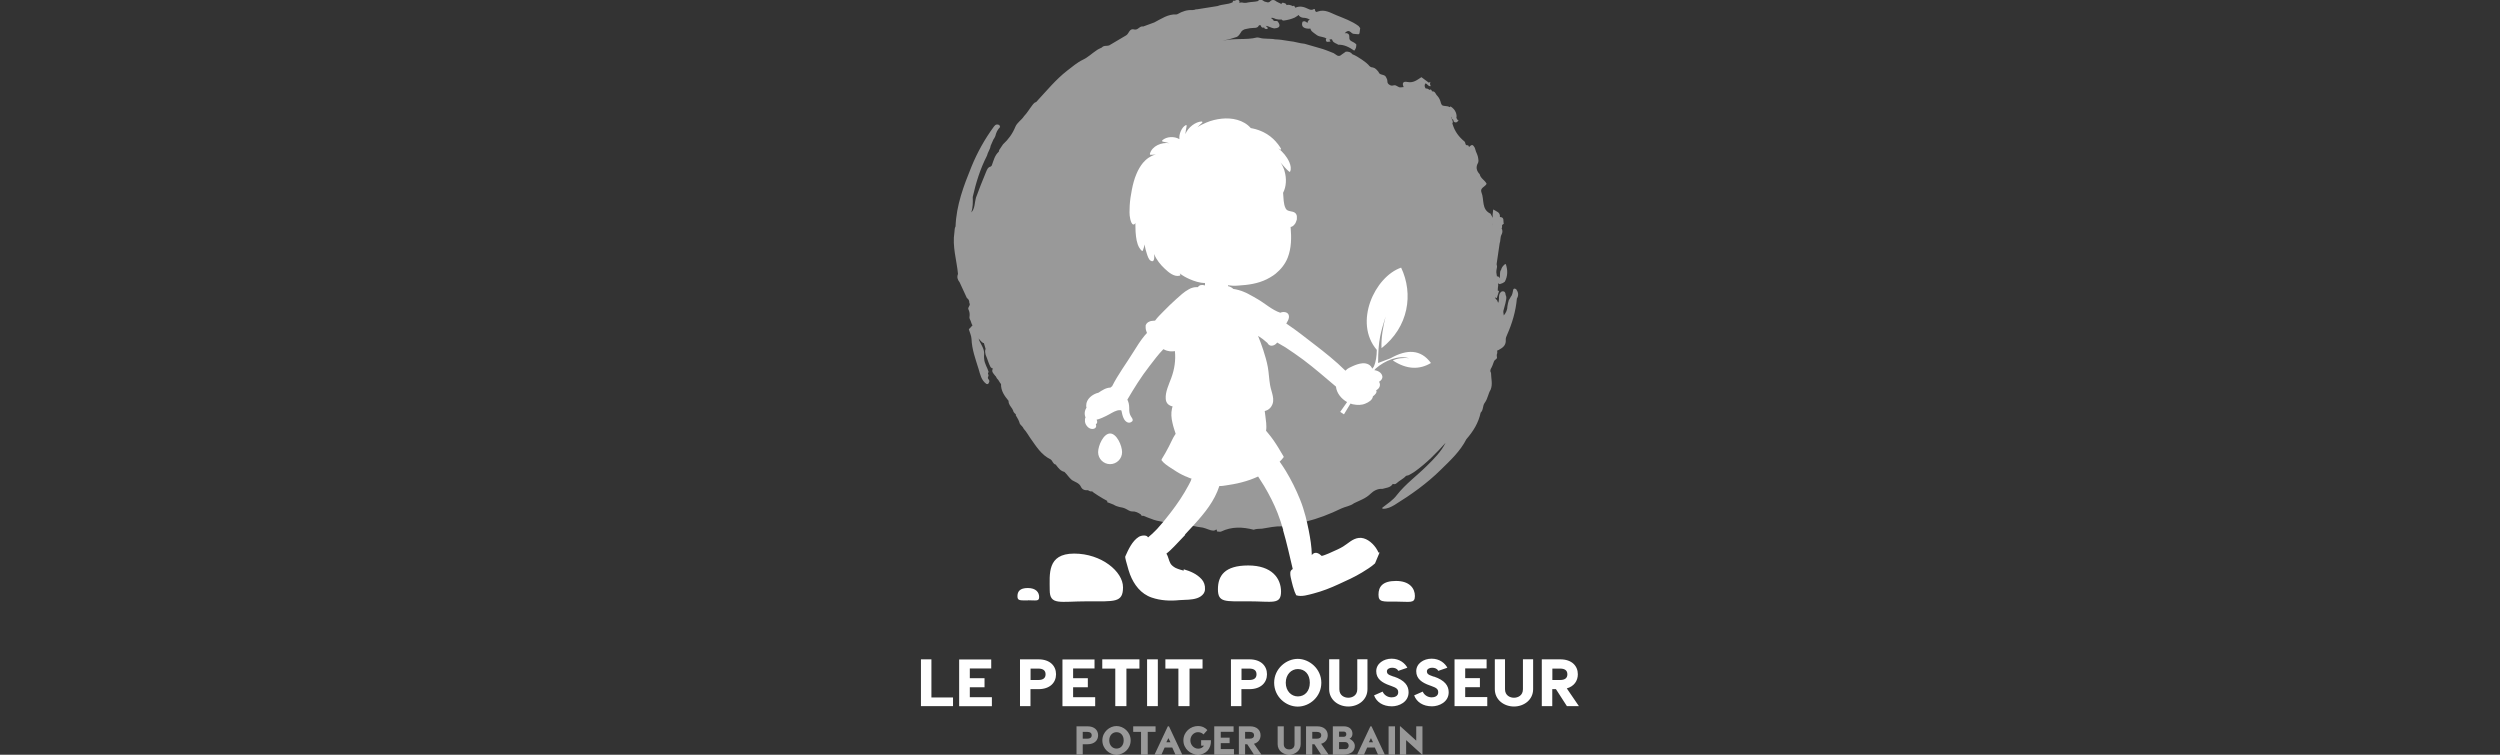 <?xml version="1.0" encoding="UTF-8"?><svg id="Calque_1" xmlns="http://www.w3.org/2000/svg" viewBox="0 0 265 80"><rect x="0" y="0" width="265" height="80" fill="#333333" stroke="none"/><defs><style>.cls-1{fill-rule:evenodd;}.cls-1,.cls-2{fill:#fff;}.cls-2{opacity:.5;}</style></defs><g id="Le_Petit_Pousseur"><path class="cls-2" d="m153.66,11.36c-.24-.17-.54-.07-.79-.2-.06-.06-.1-.14-.13-.23-.07-.29-.18-.55-.38-.77-.19-.15-.2-.49-.54-.48,0,0-.02.01-.02.02-.01-.04-.03-.09-.05-.13-.03-.03-.06-.06-.09-.09-.05.02-.1.04-.15.05,0,0,0,0,0,0-.1-.1-.22-.16-.37-.15,0,0-.01,0-.02,0-.1-.16-.17-.33-.03-.54.22.03.3.35.57.29-.07-.14-.12-.29-.03-.45-.06.03-.12.05-.18.08-.26-.19-.52-.39-.78-.58-.45.29-.86.64-1.48.51-.48-.1-.59.14-.4.54-.1.01-.2.02-.3.03-.28.05-.45-.27-.73-.22-.15.04-.3.07-.44-.03-.17-.09-.27-.21-.26-.42,0-.16-.08-.29-.15-.43-.16-.33-.68-.14-.79-.54-.17-.2-.32-.41-.6-.47-.23,0-.35-.12-.49-.3-.13-.16-1.07-.87-1.68-1.1-.15-.21-.38-.3-.7-.27-.15.1-.29.21-.44.31-.36.34-.59-.03-.85-.16-.5-.19-.99-.41-1.51-.54-.52-.14-1.04-.31-1.56-.45-.54-.04-1.05-.24-1.58-.28-.3-.06-.61-.08-.91-.14-.21-.04-.42-.03-.64-.05-.3-.07-.6-.04-.9-.07-.12,0-.24-.01-.36-.02-.22-.01-.43-.11-.65-.11-.61.16-1.24.16-1.87.17-.19.01-.38.01-.57.02-.41.01-.82.11-1.24.13.52-.04,1.02-.21,1.51-.37.06-.03.12-.06.17-.11.1-.09.17-.2.24-.31.13-.27.35-.4.64-.44.24-.05.48-.1.73-.1.16,0,.31,0,.45-.09.1-.05.1-.26.28-.19.01,0,.02,0,.04,0,.02.06.05.11.07.16.09.11.19.12.3.06,0,.04.01.08.05.12.08.05.16.07.25.06.06-.02.09-.06.09-.12-.08-.08-.15-.15-.23-.23.32.04.59.24.9.28.17,0,.33-.04.47-.12.08-.07.11-.17.09-.27-.02-.1-.07-.19-.13-.27-.1-.26-.46.02-.55-.26-.05-.07-.21-.12-.18-.17.04-.09.15,0,.23,0,.09.02.17.07.26.1.19.05.39.07.58.05,0,0,.02,0,.03-.01.02.09.11.11.2.12.41-.05.81-.15,1.19-.32.12-.1.29-.15.39-.28h0c.1.18.27.27.47.3.27.01.52.05.74.22-.06,0-.11.03-.16.08-.06.07-.09.16-.09.25-.14-.08-.26-.23-.45-.16l-.03.03-.04-.02c-.16.41-.02.66.42.74.06,0,.13.02.19.02.07,0,.14,0,.2-.02.04.09.07.18.13.26.18.18.39.31.59.46.31.2.73.13,1.02.37-.03,0-.05,0-.08.01-.05.47.27.28.49.28-.04-.07-.09-.13-.13-.2,0,0,0,0,0,0,.14-.03.29-.12.34.12.13.24.41.28.61.42.65-.02,1.18.28,1.69.63.19-.2.22-.43.22-.66-.14-.16-.33-.25-.51-.34-.16-.08-.25-.21-.23-.4,0-.13,0-.25-.09-.36-.14-.11-.27-.12-.4-.07.06-.08.12-.16.22-.2.23-.14.37.03.52.15.05.04.1.07.16.09.18.03.36.03.54.05.06,0,.11-.05.13-.11.02-.18.05-.36.07-.54-.06-.08-.11-.15-.17-.22-.71-.53-1.56-.82-2.36-1.15-.6-.24-1.22-.66-1.95-.39-.2.11-.28,0-.32-.17.01,0,.01-.03,0-.06,0-.03-.04-.04-.09-.04-.21.14-.39.11-.63-.01-.42-.21-.88-.35-1.35-.12-.05-.07-.09-.15-.14-.22-.04.01-.08.03-.13.05-.21-.1-.43-.19-.67-.11-.04-.2-.21-.2-.36-.25-.15-.01-.17.07-.17.15-.22-.15-.49-.21-.69-.39-.16-.07-.31-.08-.46.04-.13.18-.3.2-.5.11-.27,0-.44-.39-.75-.18-.04.03-.07.07-.11.1-.34.09-.7.07-1.04.14-.22.06-.43.06-.65,0-.1.02-.21.02-.31.01.02-.02.05-.06.07-.1-.17-.44-.47.02-.68-.1-.03.06-.06.13-.08.19-.01,0-.03,0-.04.01-.49.22-1.04.17-1.53.37-.74.12-1.47.23-2.2.35-.12-.04-.21.07-.33.06-.04.01-.09.02-.13.02-.58-.04-1.09.14-1.58.42-.04.02-.08.04-.13.04-.9-.05-1.6.47-2.35.85-.39.14-.78.28-1.17.43-.37-.09-.54.39-.91.32-.57-.18-.58.44-.9.62-.61.35-1.21.71-1.81,1.07-.25.08-.56-.03-.77.22-.19.1-.39.17-.56.3-.49.32-.9.74-1.44.99-.61.29-1.13.75-1.67,1.16-1.21.94-2.16,2.12-3.2,3.23-.05.13-.21.11-.29.2-.18.17-.3.38-.45.57-.07.1-.14.2-.21.3-.12.19-.27.35-.42.52-.26.42-.74.67-.93,1.15-.29.71-.73,1.32-1.3,1.84-.14.19-.25.39-.39.58-.03.06-.05.13-.05.19,0,0,0,0,0,0-.44.39-.56.95-.75,1.47-.03.04-.06.08-.1.11-.33.07-.41.35-.52.61-.37.89-.73,1.79-1.06,2.7-.15.52-.09,1.13-.49,1.56.17-.53.17-1.08.15-1.64.34-1.52.8-2.99,1.51-4.38.08-.37.34-.67.39-1.05.1-.22.19-.44.29-.66.13-.18.23-.37.27-.6.06-.2.16-.38.28-.54.06-.06.12-.12.16-.2l-.08-.2c-.23-.1-.39-.08-.57.16-.97,1.32-1.76,2.74-2.38,4.25-.83,2.04-1.61,4.1-1.69,6.34-.12.19-.08.41-.12.62-.24,1.51.24,2.95.38,4.42-.14.33-.04.62.17.88.26.56.51,1.12.77,1.67.2.12.26.31.26.52.19.26-.22.44-.09.7.1.2.14.42.12.65-.03.12-.03.24.02.36.07.13.12.26.16.4.03.1.07.19.13.27-.06.04-.11.11-.16.17-.08.09-.18.16-.23.26.1.33.26.66.28,1,.04,1.12.43,2.15.75,3.19.17.56.28,1.19.82,1.58.24.09.25-.1.32-.24.02-.13-.06-.22-.13-.31-.04-.08-.03-.16.01-.23.03-.05.04-.1.03-.16-.04-.11-.11-.21.02-.31-.13-.48-.46-.9-.48-1.43-.03-.2,0-.4,0-.6-.02-.58-.45-1.01-.59-1.54.02.03.04.06.06.08.14.14.25.32.44.41.02,0,.04,0,.06,0,.06.21.13.43.19.64-.01.02-.03.04-.04.07-.04.18,0,.36.04.54.19.43.3.89.52,1.3.05.05.1.1.16.14.04,0,.08,0,.1,0-.21.32.03.52.2.74.02.04.04.06.08.08.05.08.1.16.14.25.19.16.26.41.43.59-.02.72.37,1.26.8,1.78-.02.35.22.58.39.84.02.05.04.1.07.13.03.06.05.13.07.2.08.07.12.21.24.23-.01.04-.02.09,0,.14.18.28.34.57.43.9.13.18.33.31.41.53.28.29.46.65.69.97.61.85,1.15,1.78,2.15,2.26.22.14.24.48.53.55.05.01.07.04.08.09.24.3.46.6.86.69.29.27.49.62.8.87.33.21.76.3.94.69.16.35.43.4.75.38.12.07.25.15.4.13.01,0,.03,0,.04-.02.07.12,1.09.76,1.62,1.03-.01.04-.02.09-.02.13.23.1.48.16.7.27.18.12.39.19.6.24.2.04.41.07.6.16.25.1.46.31.75.31.35-.02.64.13.92.32.04.17.17.16.3.15.23.09.46.21.7.28.03.01.06.02.09.03.65.3,2.11.47,2.55.51.04.02.07.01.1,0,.06.06.13.08.21.08.01.07.06.13.13.18.12.12.23.02.34-.02.22,0,.43.09.65.01.42-.09.8.1,1.2.13.41.02.77.22,1.16.33.16.03.33.07.46-.02.26-.2.11.17.22.15.14,0,.3.06.41,0,1.12-.54,2.27-.49,3.44-.19.28-.11.58-.09.88-.11.72-.12,1.44-.28,2.18-.25.19.06.33-.02.46-.15,0,0,0,0,.02-.01.02,0,.04.01.08,0,.69.19,1.27-.18,1.9-.33,1.31-.33,2.56-.81,3.77-1.4.44-.21.95-.25,1.35-.56.61-.3,1.25-.5,1.77-1.02.27-.27.74-.55,1.24-.5.38-.12.82-.11,1.08-.5,0-.01.02-.02.02-.03.14.06.29.04.4-.07.31-.29.72-.46,1-.78.09-.03.18-.05.28-.07.23-.12.45-.25.67-.4,1.21-.87,2.25-1.92,3.24-3.03-.48.96-1.24,1.71-2,2.46-1.04,1.03-2.24,1.9-3.15,3.06-.41.56-1,.92-1.53,1.34-.02,0-.03.03-.03.06,0,.04.02.06.08.07.46.01.86-.19,1.23-.41,1.74-1.08,3.41-2.26,4.87-3.7,1.02-1,2.08-1.97,2.74-3.27h0c.72-.82,1.28-1.72,1.51-2.81.31-.28.19-.73.43-1.04.32-.42.36-.96.63-1.4.24-.59.04-1.19.04-1.78-.1-.13-.08-.27-.03-.41.14-.23.23-.48.32-.74.04-.15.15-.24.27-.33.16-.12,0-.28.06-.41h-.02c.06-.16.09-.31.04-.46.11-.03.21-.1.31-.16.4-.22.65-.5.61-1-.01-.18.07-.37.15-.54.54-1.22.91-2.48,1.03-3.82.21-.35.16-.67-.07-.99-.11-.06-.22-.13-.31.02-.07.26-.07.55-.26.77-.05.09-.1.18-.15.27-.02.03-.04.05-.06.08-.07.21-.11.43-.15.65,0,.39-.16.71-.39.99,0-.16-.07-.32-.04-.49.07-.27.15-.54.22-.82.03-.25.14-.49.07-.74-.02-.04-.03-.08-.05-.12-.02-.26-.1-.44-.41-.38-.42.26-.24.71-.33,1.07,0,.05-.03.09-.05.12-.06-.04-.05-.12-.08-.17-.02-.05-.05-.1-.09-.14-.11-.08-.15-.17-.14-.27.03.04.08.08.16.1.08-.25.16-.51.24-.76-.05-.01-.1-.03-.14-.04,0,0,0-.01,0-.02.01-.18.02-.36.05-.54,0-.08-.01-.15-.03-.22.07.05.14.09.22.1l.06-.03.02-.02s0,0,.01,0c.16-.03.29-.11.42-.21.32-.6.32-1.22.11-1.86-.06-.02-.11,0-.14.04-.17.15-.31.32-.36.55-.1.13-.12.28-.12.44,0,.06,0,.12,0,.18,0,.1-.02.19-.03.29-.03-.07-.08-.14-.15-.19-.05-.03-.09-.03-.14,0-.02-.15-.06-.3-.07-.46,0-.14.02-.28.05-.42.04-.14.03-.28-.02-.43.11-.73.21-1.46.32-2.19.12-.31.04-.66.21-.96.11-.22.12-.44,0-.65.06-.07.05-.17.05-.27,0-.03,0-.05,0-.08.06-.05.12-.1.18-.14-.09-.26.11-.69-.41-.71.05-.52-.37-.58-.71-.8-.02.23-.04.39-.06.55,0,.12.02.23.02.35-.06-.16-.18-.29-.24-.45-.99-.45-.65-1.49-.96-2.24-.21-.5.39-.6.54-.93-.18-.39-.64-.56-.73-1.01-.35-.37-.44-.77-.17-1.22.02-.06.03-.13.04-.19,0-.16-.04-.32-.07-.48-.03-.12-.08-.24-.13-.36-.09-.17-.12-.37-.19-.55-.12-.18-.21-.45-.5-.19-.17.24-.14-.15-.26-.08-.3.02-.2-.28-.33-.4-.6-.49-1.04-1.08-1.26-1.83-.04-.03-.04-.06-.02-.09.12-.25-.09-.42-.14-.64,0-.03,0-.05-.02-.06,0,0,0,0,.01,0,.08,0,.02.13.08.18.05.06.1.13.18.16-.03.1.02.18.12.23.23.08.34-.07.43-.24-.18.1-.13-.18-.25-.18.06-.22.02-.42-.06-.63-.11-.27-.31-.47-.55-.62Zm-44.17,33.57s0-.07.02-.09c0,.03-.01.06-.02.09Zm48.89-20.68s.02,0,.03.01c0,0-.02,0-.03-.01Zm-.22-.6c.01.08.02.15.04.23.01.03.02.07.03.11-.04-.11-.06-.22-.07-.33Zm-42.88,53.34c.73,0,1.12.41,1.12.95s-.39.95-1.12.95h-.51v1.08h-.66v-2.98h1.18Zm-.02,1.31c.29,0,.46-.12.46-.36s-.17-.36-.46-.36h-.49v.72h.49Zm4.59.18c0,.9-.75,1.52-1.5,1.52s-1.5-.62-1.5-1.52.77-1.52,1.5-1.52,1.5.62,1.5,1.52Zm-2.27,0c0,.53.35.87.77.87.45,0,.76-.35.76-.87s-.31-.87-.76-.87c-.42,0-.77.34-.77.87Zm4.91-.9h-.83v2.39h-.71v-2.39h-.83v-.59h2.37v.59Zm2.83,2.39h-.73l-.33-.73h-.81l-.33.73h-.73l1.4-2.98h.12l1.4,2.98Zm-1.68-1.29h.43l-.22-.44-.22.44Zm4.71-.23c.07.96-.59,1.55-1.36,1.55s-1.55-.62-1.55-1.52.76-1.52,1.54-1.52c.46,0,.79.19,1,.43l-.41.46c-.12-.13-.32-.24-.58-.24-.43,0-.81.37-.81.87s.39.88.83.88c.28,0,.49-.12.61-.32h-.3v-.58h1.04Zm2.45.94v.58h-2.09v-2.98h2.05v.58h-1.36v.62h.94v.58h-.94v.63h1.41Zm2.11.58l-.7-1.08h-.23v1.08h-.66v-2.98h1.18c.73,0,1.12.41,1.12.95,0,.43-.24.77-.7.9l.78,1.13h-.77Zm-.93-1.67h.49c.29,0,.46-.12.46-.36s-.17-.36-.46-.36h-.49v.72Zm5.89.59c0,.69-.6,1.11-1.22,1.11s-1.22-.42-1.22-1.11v-1.9h.65v1.91c0,.41.33.54.57.54s.57-.13.57-.54v-1.91h.65v1.9Zm2.16,1.08l-.7-1.08h-.23v1.08h-.66v-2.98h1.18c.73,0,1.12.41,1.12.95,0,.43-.24.77-.7.9l.78,1.13h-.77Zm-.93-1.67h.49c.29,0,.46-.12.46-.36s-.17-.36-.46-.36h-.49v.72Zm4.51.78c0,.53-.41.89-1.12.89h-1.21v-2.98h1.16c.5,0,.92.24.92.8,0,.19-.09.41-.31.52.38.19.56.47.56.76Zm-1.17-.98c.16,0,.27-.09.27-.28s-.12-.27-.27-.27h-.5v.55h.5Zm.13,1.31c.28,0,.39-.19.39-.37s-.12-.38-.39-.38h-.63v.75h.63Zm4.22.56h-.73l-.33-.73h-.81l-.33.73h-.73l1.4-2.98h.12l1.4,2.98Zm-1.68-1.29h.43l-.22-.44-.22.44Zm2.76,1.29h-.68v-2.98h.68v2.98Zm2.91,0h-.06l-1.67-1.52v1.52h-.66v-2.98h.05l1.68,1.52v-1.52h.66v2.98Z"/><path class="cls-1" d="m115.25,63.74c-2.9,0-3.98.46-3.98-1.2s-.31-3.86,2.59-3.86,5.18,1.91,5.18,3.57-.89,1.49-3.79,1.49Zm-6.28-.11c.86,0,1.18.14,1.18-.35s-.34-.95-1.2-.95-1.1.38-1.1.87.26.44,1.12.44Zm39-2.05c-1.44,0-1.85.63-1.85,1.45s.44.74,1.88.74,1.98.23,1.98-.59-.57-1.6-2.01-1.6Zm-12.18,1.14c0-1.43-.98-2.78-3.48-2.78s-3.21,1.09-3.21,2.52.76,1.28,3.26,1.28,3.43.4,3.43-1.03Zm-37.06,7.17h-1.11v4.96h3.4v-.92h-2.29v-4.04Zm4.07,2.96h1.56v-.96h-1.56v-1.03h2.27v-.96h-3.4v4.96h3.47v-.96h-2.34v-1.04Zm9.14-1.38c0,.89-.65,1.58-1.86,1.58h-.85v1.8h-1.11v-4.96h1.96c1.21,0,1.86.69,1.86,1.58Zm-1.11,0c0-.41-.28-.6-.77-.6h-.82v1.21h.82c.49,0,.77-.19.77-.6Zm2.92,1.38h1.56v-.96h-1.56v-1.03h2.27v-.96h-3.4v4.96h3.47v-.96h-2.34v-1.04Zm3.09-1.98h1.38v3.98h1.18v-3.98h1.38v-.98h-3.94v.98Zm4.75,3.98h1.14v-4.96h-1.14v4.96Zm1.94-3.98h1.38v3.98h1.18v-3.98h1.38v-.98h-3.94v.98Zm10.77.6c0,.89-.65,1.58-1.86,1.58h-.85v1.8h-1.11v-4.96h1.96c1.21,0,1.86.69,1.86,1.58Zm-1.11,0c0-.41-.28-.6-.77-.6h-.82v1.21h.82c.49,0,.77-.19.77-.6Zm6.87.9c0,1.5-1.25,2.53-2.5,2.53s-2.5-1.04-2.5-2.53,1.28-2.53,2.5-2.53,2.5,1.04,2.5,2.53Zm-1.22,0c0-.89-.52-1.45-1.27-1.45-.69,0-1.28.57-1.28,1.45s.59,1.45,1.28,1.45c.75,0,1.27-.57,1.27-1.45Zm5.03.69c0,.68-.55.9-.95.9s-.95-.22-.95-.9v-3.18h-1.08v3.17c0,1.14.98,1.84,2.03,1.84s2.03-.7,2.03-1.84v-3.17h-1.08v3.18Zm3.88-1.33l-.14-.05c-.5-.16-.6-.3-.6-.52,0-.23.25-.38.55-.38s.54.1.66.33l.96-.33c-.25-.47-.82-.96-1.67-.96s-1.63.52-1.63,1.33.62,1.22,1.42,1.5l.14.05c.59.21.77.34.77.69,0,.4-.38.53-.7.53-.45,0-.82-.28-.95-.61l-.91.4c.26.71.94,1.16,1.89,1.16.74,0,1.77-.44,1.77-1.49,0-.68-.39-1.27-1.58-1.67Zm4.24,0l-.14-.05c-.5-.16-.6-.3-.6-.52,0-.23.25-.38.55-.38s.54.1.66.33l.96-.33c-.25-.47-.81-.96-1.67-.96s-1.63.52-1.63,1.33.62,1.22,1.42,1.5l.14.05c.59.21.77.34.77.69,0,.4-.38.53-.69.53-.45,0-.82-.28-.95-.61l-.91.4c.26.71.94,1.16,1.89,1.16.74,0,1.77-.44,1.77-1.49,0-.68-.39-1.27-1.58-1.67Zm3.32,1.11h1.56v-.96h-1.56v-1.03h2.27v-.96h-3.4v4.96h3.47v-.96h-2.34v-1.04Zm6.12.22c0,.68-.55.9-.95.9s-.95-.22-.95-.9v-3.18h-1.08v3.17c0,1.14.98,1.84,2.03,1.84s2.03-.7,2.03-1.84v-3.17h-1.08v3.18Zm5.94,1.79h-1.28l-1.16-1.8h-.39v1.8h-1.11v-4.96h1.96c1.21,0,1.86.69,1.86,1.58,0,.71-.4,1.28-1.17,1.5l1.29,1.89Zm-1.23-3.38c0-.41-.28-.6-.77-.6h-.82v1.21h.82c.49,0,.77-.19.77-.6Zm-40.68-10.98c-.05-.02-.1-.03-.16-.05-.06-.02-.11-.03-.17-.05,0,0,0,0-.01,0-.17-.05-.34-.11-.51-.19,0,0,0,0,0,0-.05-.03-.1-.05-.15-.09,0,0,0,0,0,0-.1-.06-.19-.14-.27-.22-.05-.06-.1-.12-.13-.18-.18-.32-.22-.72-.42-1.03.31-.23.58-.51.83-.76.39-.4.78-.81,1.17-1.23-.02,0-.04,0-.05-.01.32-.35.65-.7.97-1.05,1.14-1.25,2.17-2.51,2.69-4.11.02,0,.05,0,.07,0,.03,0,.06,0,.09,0,.07,0,.14-.02.21-.02.03,0,.05,0,.08-.01.09-.01.18-.03.27-.04.1-.02.21-.03.31-.05.6-.09,1.21-.22,1.79-.4h0c.16-.05.31-.1.46-.15.28-.1.56-.22.83-.34.22.33.43.67.64,1.01.55.93,1.04,1.88,1.43,2.88.23.58.42,1.18.59,1.78,0,0-.01,0-.02.01.4,1.36.7,2.75,1.03,4.13-.15.08-.25.2-.26.39-.02.32.08.64.15.95.08.34.17.67.29,1,0,.02,0,.04.02.05,0,.01,0,.02.01.04,0,0,.01,0,.01.02.06.11.11.22.15.33.58.19,1.28-.05,1.84-.19.92-.24,1.81-.59,2.67-.99.84-.38,1.68-.76,2.47-1.24.45-.28.96-.58,1.37-.96,0,0,0,0,0,0l.45-1.07v-.15s-.05.07-.07.1c0,0,0,0,0-.01-.04-.09-.08-.17-.13-.26,0,0,0,0,0,0-.05-.09-.1-.17-.16-.26,0,0,0,0,0,0h0c-.44-.62-1.12-1.13-1.81-1.05-.67.08-1.12.58-1.66.91-.36.22-.75.39-1.14.56-.24.11-.49.23-.75.32-.06.02-.12.04-.17.06-.01,0-.02,0-.03.01-.06.02-.12.04-.18.05-.28-.27-.64-.47-.94-.21-.05.04-.08.08-.11.13-.01-.89-.16-1.78-.33-2.65-.1-.49-.21-.98-.33-1.46,0,0,0,0,0,0-.16-.61-.35-1.21-.59-1.8-.42-1.04-.92-2.05-1.5-3.01-.18-.29-.37-.59-.57-.87,0,0,0,0,0,0-.03-.04-.06-.08-.09-.12.15-.15.3-.3.42-.47.02-.02.01-.06,0-.08-.18-.31-.36-.62-.56-.94-.02-.03-.03-.05-.05-.08-.03-.05-.07-.11-.1-.16-.04-.06-.07-.11-.11-.17-.03-.05-.06-.1-.1-.15-.04-.06-.08-.12-.12-.18-.03-.05-.06-.09-.1-.14-.04-.06-.09-.13-.14-.19-.03-.04-.06-.08-.09-.12-.05-.07-.1-.14-.16-.2-.03-.03-.05-.07-.08-.1-.08-.1-.16-.2-.25-.3.09-.52-.02-1.12-.08-1.63-.02-.15-.04-.3-.06-.46.21-.05.41-.15.57-.32.03-.04.06-.07.09-.11.01-.02.03-.04.04-.06h0s0,0,0,0c.46-.7,0-1.48-.13-2.25-.11-.63-.13-1.28-.24-1.91-.11-.61-.29-1.21-.48-1.8-.17-.51-.35-1.02-.56-1.52.16.12.34.22.5.34.17.13.33.27.49.41.1.19.27.33.52.29.22-.03.39-.16.52-.33.3.17.6.34.89.52.64.42,1.26.85,1.87,1.3,1.2.9,2.32,1.88,3.47,2.85.07.69.57,1.3,1.18,1.64-.24.34-.49.69-.73,1.04l.4.26c.23-.38.46-.76.69-1.14.09.03.17.06.26.08h0s.01,0,.02,0c.43.09.89.1,1.3-.08.34-.14.75-.37.8-.77.2-.14.49-.42.34-.64.08-.04.15-.09.21-.15.22-.21.25-.51.1-.75.22-.14.38-.33.35-.57-.06-.39-.47-.62-.85-.66.05-.06.1-.12.15-.18.96-.84,2.43-1.45,3.53-1.08-.57-.09-1.28,0-1.72.23,1.49.98,2.83.99,4.04.27-1.07-1.46-2.54-1.49-4.29-.5l-1.31.5c0-2.44.28-3.26.8-4.94-.28,1.1-.49,2.27-.44,3.37,2.88-2.24,3.4-5.76,2.08-8.54-2.8.96-5.06,5.82-2.58,8.72-.01.65-.08,1.26-.33,1.8-.05.06-.1.13-.16.19-.12-.38-.54-.61-1.03-.57-.36.03-.72.16-1.05.31-.23.11-.55.23-.72.45,0,0-.01,0-.02,0l-.02.02c-1.03-1.02-2.16-1.92-3.31-2.8-.9-.69-1.81-1.42-2.76-2.06,0,0,0,0,0,0-.07-.05-.14-.09-.2-.14,0-.01.02-.03.03-.04,0-.01.02-.02.02-.03.02-.02.03-.04.04-.07,0,0,0,0,0-.01.12-.19.22-.4.2-.63-.04-.44-.57-.52-.92-.36-.87-.29-1.58-.96-2.37-1.42-.16-.09-.33-.19-.5-.29h0s0,0,0,0c-.16-.09-.32-.17-.48-.26-.01,0-.02-.01-.03-.02-.08-.04-.16-.08-.24-.12,0,0,0,0,0,0-.08-.04-.16-.07-.24-.1-.01,0-.03-.01-.04-.02-.08-.03-.16-.06-.24-.09-.01,0-.03,0-.04-.01-.07-.02-.14-.05-.22-.07-.01,0-.02,0-.04-.01-.08-.02-.16-.04-.24-.06-.02,0-.03,0-.05-.01-.08-.02-.16-.03-.24-.04,0,0,0,0,0,0-.1-.09-.2-.17-.33-.22-.07-.03-.16-.08-.24-.07,0-.03,0-.07,0-.1l.54.05c.19,0,.38,0,.56-.02,1.02-.06,2.06-.2,3.01-.67.1-.05.21-.11.31-.17,0,0,.01,0,.01,0,.1-.06.2-.13.3-.19,0,0,0,0,.01,0,.1-.07.2-.14.3-.22,0,0,0,0,0,0,.55-.45,1.02-1.02,1.29-1.71.4-1.03.4-2.12.31-3.22,0-.01,0-.02-.01-.03.03,0,.06-.01.09-.02.01,0,.02,0,.03-.01.02,0,.04-.02.06-.03.01,0,.02-.01.03-.02.02-.01.03-.02.05-.03.01,0,.02-.02.03-.03.02-.01.03-.03.05-.04.01-.01.02-.02.03-.03.01-.02.03-.03.04-.05.01-.01.02-.02.03-.04.01-.02.02-.03.04-.05,0-.01.02-.03.03-.04.01-.02.02-.04.03-.06,0-.02.02-.03.02-.05.02-.03.03-.06.04-.1,0-.02.01-.04.02-.06,0-.02.01-.03.02-.05,0-.02.01-.04.02-.06,0-.02,0-.03.01-.05,0-.02,0-.04,0-.06,0-.02,0-.03,0-.05,0-.02,0-.04,0-.06,0-.01,0-.03,0-.04,0-.02,0-.04,0-.06,0-.01,0-.03,0-.04,0-.02,0-.04-.01-.06,0-.01,0-.02-.01-.04,0-.02-.01-.04-.02-.06h0c-.03-.06-.06-.12-.11-.17-.29-.29-.84-.1-1.04-.51-.25-.49-.21-1.1-.27-1.65.35-.66.38-1.52.16-2.28,0,0,0-.01,0-.02-.02-.06-.04-.12-.06-.19,0-.01-.01-.03-.02-.04-.02-.05-.04-.1-.06-.15-.01-.02-.02-.05-.03-.07-.02-.04-.04-.08-.06-.12-.02-.03-.04-.07-.05-.1-.02-.03-.03-.06-.05-.08-.03-.06-.07-.12-.11-.17.31.34.59.71.94.99.03.02.08,0,.09-.03.25-.57-.26-1.4-.59-1.8-.2-.25-.42-.46-.67-.65.08.04.15.09.23.13.04.02.09-.03.06-.07,0,0,0-.01-.01-.02,0,0,.01-.02,0-.03-.05-.09-.11-.17-.17-.26-.04-.06-.08-.11-.12-.17-.02-.02-.03-.04-.05-.06-.05-.07-.11-.14-.17-.2,0,0,0,0,0-.01-.38-.43-.83-.78-1.34-1.03-.36-.17-.74-.31-1.13-.39-.07-.01-.14-.03-.21-.04-.77-.88-2.01-1.11-3.07-1-.57.06-1.13.19-1.66.42-.31.14-.65.28-.93.5.15-.18.33-.33.51-.49.05-.04,0-.13-.05-.13-.64.01-1.46.62-1.74,1.34.03-.29.08-.58.14-.87.01-.07-.04-.11-.1-.08-.42.21-.74.96-.67,1.48-.55-.32-1.34-.29-1.81.12-.04.04-.02.13.03.14.24.04.47.11.71.17-.8-.12-1.83.28-2.06,1.13-.01.05.02.1.07.1.19,0,.38-.01.57-.05-.06.02-.12.04-.18.06-.02,0-.03.01-.05.02-.05.02-.11.04-.16.07,0,0,0,0-.01,0-.06.03-.11.06-.17.09-.01,0-.02.01-.03.02-.05.03-.1.06-.15.09,0,0,0,0-.01,0-.05.04-.11.08-.16.12,0,0,0,0-.01,0-.05.04-.1.08-.15.13,0,0,0,0,0,0-.1.09-.2.2-.29.3h0c-.28.34-.51.74-.69,1.17h0c-.06.13-.11.27-.16.41,0,0,0,0,0,0-.05.14-.09.28-.13.42,0,0,0,0,0,0-.04.14-.08.28-.11.42,0,0,0,0,0,.01-.03.14-.06.28-.09.42-.11.56-.2,1.12-.23,1.7-.02.45-.05.96.06,1.41h0s.01.06.02.08c.04.15.13.48.31.5.1,0,.17-.07.21-.17,0,.16,0,.31.01.47,0,.32.02.65.06.97.07.56.21,1.17.63,1.53.03.02.07,0,.09-.03.09-.21.14-.44.2-.66.03.33.12.66.22.96.08.25.19.64.42.77.38.22.4-.28.36-.71.24.61.68,1.14,1.12,1.55.42.4,1.02.91,1.61.74.05-.01.06-.07.04-.12-.02-.04-.04-.08-.06-.12.32.25.68.45,1.05.61.5.22,1.07.41,1.63.41,0,.02,0,.04,0,.06,0,.07,0,.13,0,.2-.31-.1-.6-.06-.75.18-.05,0-.1,0-.15,0-.01,0-.03,0-.04,0-.04,0-.07,0-.11.01-.01,0-.03,0-.05,0-.05,0-.09.02-.14.03-.01,0-.03,0-.04.01-.03,0-.07.02-.1.03-.02,0-.04.01-.06.02-.03,0-.05.02-.08.03-.02,0-.04.02-.06.03-.04.02-.08.04-.12.06-.51.27-.98.72-1.36,1.06-.47.42-.91.85-1.35,1.3-.29.3-.63.62-.88.97-.05,0-.1,0-.15.01h-.01s-.05,0-.07.01c0,0-.01,0-.02,0-.02,0-.04,0-.07.01,0,0-.02,0-.03,0-.02,0-.04,0-.06.01-.01,0-.02,0-.03,0-.02,0-.04.01-.05.02-.01,0-.02,0-.03.01-.02,0-.03.01-.05.02-.01,0-.02,0-.03.01-.02,0-.03.01-.04.02-.01,0-.02.01-.04.02-.01,0-.03.01-.04.02-.01,0-.02.01-.03.02-.01,0-.02.02-.04.03-.01,0-.02.02-.03.03-.01,0-.02.02-.03.03-.01.01-.02.02-.03.03,0,.01-.02.02-.03.03,0,.01-.02.02-.02.04,0,.01-.01.02-.02.03,0,.01-.01.03-.02.04,0,.01-.01.02-.02.04,0,.02,0,.03-.01.05,0,.01,0,.02,0,.04,0,.02,0,.04,0,.06,0,.01,0,.02,0,.03,0,.03,0,.07,0,.11.01.19.07.37.14.54-.06.06-.12.12-.17.19-.01.01-.02.03-.04.04-.47.56-.87,1.2-1.24,1.8-.75,1.22-1.61,2.35-2.25,3.63h0s-.02.01-.02.01c0,0,0,0-.01,0,0,0,0,0,0,0,0,0,0,0,0,0-.04.04-.09.08-.14.12-.46,0-.89.29-1.27.54-.65.15-1.3.68-1.3,1.34,0,0,0,0,0,.01,0,.08,0,.17.03.24-.22.33-.24.71-.1,1.03-.01.03-.03.05-.04.08,0,0,0,.02,0,.03,0,.02-.01.04-.02.06,0,.01,0,.02,0,.03,0,.02,0,.04,0,.06,0,.01,0,.02,0,.03,0,.02,0,.04,0,.06,0,0,0,.02,0,.03,0,.02,0,.04,0,.07,0,0,0,.02,0,.02,0,.02.01.05.02.07,0,0,0,.01,0,.02,0,.03.02.05.03.08,0,0,0,0,0,.01.01.03.03.06.04.09,0,0,0,0,0,0,.1.19.26.36.43.43.28.12.6.04.66-.19,0,0,0,0,0,0,.02-.07,0-.16-.03-.26.02-.01.04-.03.06-.04.09-.09.1-.19.07-.3h0s-.01-.05-.02-.07c0,0,0,0,0,0,0-.02-.02-.05-.03-.07,0,0,0,0,0,0,.07-.01.13-.03.2-.05.02,0,.04-.01.06-.02.05-.01.1-.03.14-.05.02,0,.04-.01.05-.02.05-.02.1-.04.15-.06.01,0,.02-.01.04-.02.24-.1.47-.22.71-.35.26-.14.76-.47,1.12-.43.01,0,.02,0,.03,0,.01,0,.03,0,.04,0,0,0,.02,0,.02,0,.02,0,.04.02.06.03,0,0,0,0,.01,0,.07.31.12.63.28.91.19.33.55.54.87.23.1-.1.03-.26-.03-.35-.19-.27-.28-.48-.29-.82,0-.33,0-.66-.13-.97-.02-.05-.05-.1-.07-.15.72-1.23,1.46-2.42,2.34-3.55.46-.59.93-1.24,1.48-1.8.08.04.16.08.24.11h0c.06.02.11.04.17.06,0,0,.02,0,.03,0,.06.02.12.03.18.04,0,0,0,0,0,0,.06.01.11.02.17.02.01,0,.03,0,.04,0,.06,0,.12,0,.18,0,.07,0,.14-.01.21-.03.1.98-.04,1.91-.38,2.84-.25.69-.65,1.48-.59,2.23.03.48.34.71.73.8,0,.03-.02.06-.03.08-.01.05-.03.1-.04.15,0,0,0,0,0,0h0c-.11.49-.07,1,.05,1.5.05.23.11.45.18.67,0,.02.01.04.02.06.04.15.09.29.14.44-.05.06-.09.13-.13.2-.01.02-.02.04-.03.05-.03.06-.07.11-.1.17,0,.01-.01.03-.02.04-.04.07-.08.14-.11.22,0,0,0,.02-.01.02-.11.21-.21.43-.31.63-.24.47-.5.93-.78,1.38-.01.02-.01.04,0,.06,0,.01,0,.03,0,.04.26.34.62.57.97.8.4.26.8.53,1.23.74.11.05.23.11.34.16,0,0,.01,0,.02,0,.09.04.17.07.26.11.01,0,.03.01.04.02.08.03.16.06.24.09.02,0,.05.02.07.02,0,0,0,0,.01,0-.04.07-.06.15-.08.23-.07.14-.15.29-.22.43-.55,1.04-1.21,2.02-1.93,2.95-.15.19-.3.39-.46.58-.09.11-.18.22-.27.34,0,0-.01.02-.02.03-.18.22-.37.43-.56.64-.01.01-.02.02-.03.04-.09.1-.18.2-.28.29-.02.02-.03.03-.05.05-.1.1-.2.19-.3.29,0,0,0,0,0,0-.1.09-.2.18-.3.26-.02.02-.04.03-.05.05-.02.02-.05.04-.07.05-.12-.3-.73-.22-.99-.05-.69.44-1.09,1.33-1.42,2.07-.05.11.18.84.2.92.09.33.18.67.3.98.42,1.09,1.15,2.07,2.31,2.46.94.32,1.93.37,2.91.27.33-.03.67-.02,1.01-.05.57-.04,1.25-.16,1.59-.67.02-.03.04-.06.05-.1,0,0,0-.02.01-.03.01-.02.02-.05.03-.07,0-.01,0-.02.01-.03,0-.02.01-.05.02-.08,0-.01,0-.02,0-.03,0-.03.01-.06.01-.09,0,0,0-.01,0-.02.03-.37-.11-.78-.35-1.04-.52-.57-1.18-.85-1.9-1.06Zm-6.52-12.56c0-.7-.57-1.98-1.27-1.98s-1.27,1.28-1.27,1.98.57,1.27,1.27,1.27,1.27-.57,1.27-1.27Z"/></g></svg>